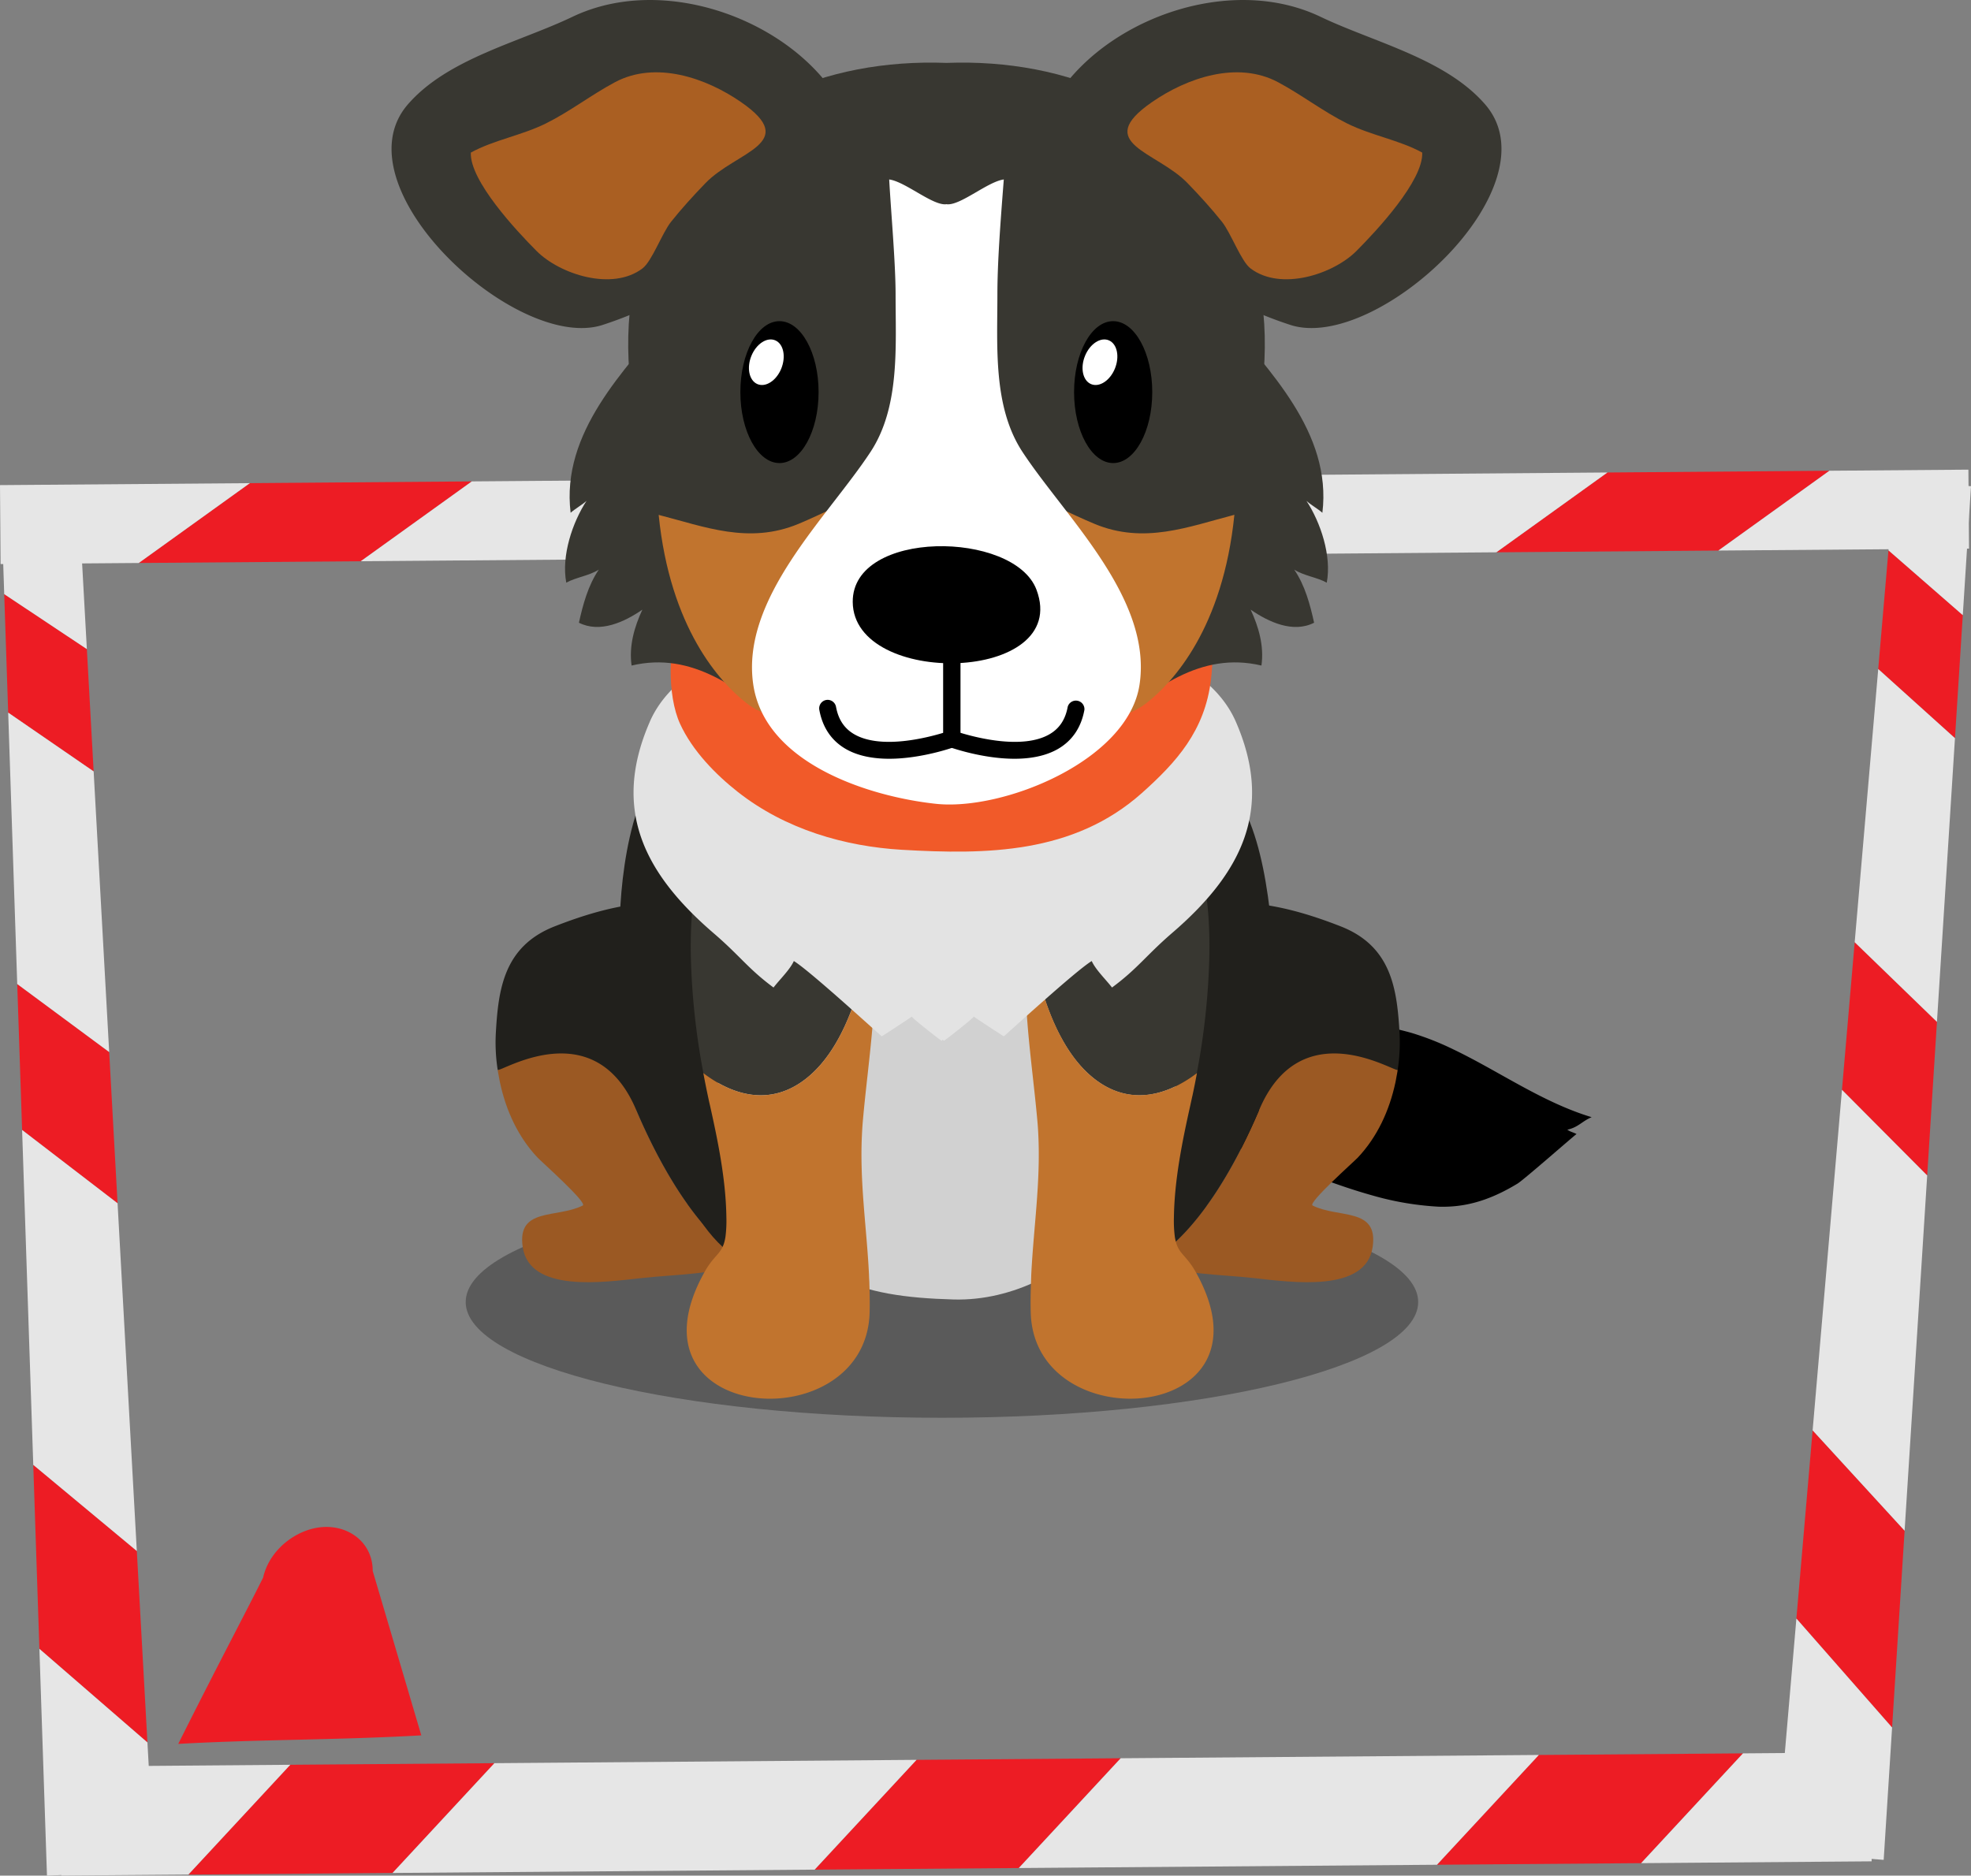 <svg id="Ebene_1" data-name="Ebene 1" xmlns="http://www.w3.org/2000/svg" viewBox="0 0 924.42 879.88"><rect x="0" y="0" width="924.42" height="879.88" fill="#808080" stroke="none"/><defs><style>.cls-1{fill:#ed1c24;}.cls-2{fill:#e6e6e6;}.cls-3{opacity:0.3;}.cls-4{fill:#9b5923;}.cls-5{fill:#21201c;}.cls-6{fill:#d1d1d1;}.cls-7{fill:#383731;}.cls-8{fill:#c1742e;}.cls-9{fill:#e3e3e3;}.cls-10{fill:#f15a29;}.cls-11{fill:#fff;}.cls-12{fill:#aa5f22;}</style></defs><polygon class="cls-1" points="43.92 361.87 3.84 334.29 1.98 278.71 40.74 304.5 43.92 361.87"/><polygon class="cls-2" points="40.74 304.5 1.98 278.71 0.89 245.87 37.4 244.21 40.74 304.5"/><polygon class="cls-1" points="55.14 564.47 10.37 530.08 8.08 461.61 51.21 493.53 55.14 564.47"/><polygon class="cls-2" points="51.21 493.53 8.08 461.61 3.84 334.29 43.92 361.87 51.21 493.53"/><polygon class="cls-1" points="69.15 817.41 18.48 773.49 15.6 687.18 64.17 727.59 69.15 817.41"/><polygon class="cls-2" points="64.17 727.59 15.6 687.18 10.37 530.08 55.14 564.47 64.17 727.59"/><polygon class="cls-2" points="72.48 877.59 22.03 879.88 18.48 773.49 69.15 817.41 72.48 877.59"/><polygon class="cls-1" points="916.9 346.29 880.91 313.85 885.71 258.17 920.57 288.57 916.9 346.29"/><polygon class="cls-2" points="920.57 288.57 885.71 258.17 888.53 225.33 924.42 228.08 920.57 288.57"/><polygon class="cls-1" points="903.87 551.43 863.9 511.24 869.87 442 908.45 479.37 903.87 551.43"/><polygon class="cls-2" points="908.45 479.37 869.87 442 880.91 313.85 916.9 346.29 908.45 479.37"/><polygon class="cls-1" points="887.41 810.4 842.53 759.27 850.14 670.99 893.28 718.07 887.41 810.4"/><polygon class="cls-2" points="893.28 718.07 850.14 670.99 863.9 511.24 903.87 551.43 893.28 718.07"/><polygon class="cls-2" points="883.47 872.48 833.11 868.62 842.53 759.27 887.41 810.4 883.47 872.48"/><polygon class="cls-1" points="221.29 225.83 169.19 263.28 65.08 264.1 117.18 226.65 221.29 225.83"/><polygon class="cls-2" points="117.18 226.65 65.08 264.1 0.28 264.61 0 227.57 117.18 226.65"/><polygon class="cls-1" points="540.66 223.32 488.56 260.77 384.45 261.59 436.55 224.14 540.66 223.32"/><polygon class="cls-2" points="436.55 224.14 384.45 261.59 169.19 263.28 221.29 225.83 436.55 224.14"/><polygon class="cls-1" points="858.01 220.83 805.92 258.27 701.8 259.09 753.9 221.65 858.01 220.83"/><polygon class="cls-2" points="753.9 221.65 701.8 259.09 488.56 260.77 540.66 223.32 753.9 221.65"/><polygon class="cls-2" points="923.2 220.32 923.49 257.35 805.92 258.27 858.01 220.83 923.2 220.32"/><path class="cls-3" d="M708.72,674.86c0,30-100,54.29-223.32,54.29S262,704.85,262,674.86s100-54.29,223.36-54.29S708.72,644.86,708.72,674.86Z" transform="translate(-43.58 -64.06)"/><path d="M778.66,594c5.18-1.1,6.81-3.92,11.42-5.86-23.2-7-43.61-21.65-65-31.87a131.81,131.81,0,0,0-19.39-7.64,143.41,143.41,0,0,0-24-4.63,228.16,228.16,0,0,0-64.35,2.33c-18.39,3.4-53.2,23.18-22.93,41.64,13.48,8.21,29.22,14.17,44.61,19.85s31.65,12.42,48.13,17A139.22,139.22,0,0,0,718,630.11c1.54.08,3,.06,4.52,0,12-.41,22.59-4.61,32.82-10.83,3-1.82,27.44-23.34,27.67-23.22C781.54,595.25,780.19,595.08,778.66,594Z" transform="translate(-43.58 -64.06)"/><path class="cls-4" d="M633.93,585.21c-8.93,20.91-26.7,56.12-51.24,70.74,14.34,6.13,32.39,5.82,49.1,7.68,17.64,1.94,52.44,7,55.59-14.62,2.72-18.69-16-13.32-28.17-19.43-2.39-1.21,19.47-20.64,21.23-22.52,9.19-9.77,14.8-22.14,17.6-35.16.05-.28.12-.56.17-.84.29-1.42.55-2.83.78-4.26l.12-.92c-1.36,1.29-24.87-24.33-26.66-23.47C645.66,555.38,641.35,551.05,633.93,585.21Z" transform="translate(-43.58 -64.06)"/><path class="cls-5" d="M700,549c-1.16-20.75-3.66-41-27.65-50.39-27.39-10.72-54.46-16.25-83.05-5-15.85,6.24-17.93,12.09-21.71,22.51-.4,1.1-.83,2.27-1.28,3.47l-.38,1c-.49,1.3-1,2.67-1.65,4.1-15.2,35.56-22.66,81.92.82,117A38.64,38.64,0,0,0,582.69,656c24.54-14.62,42.31-49.83,51.24-70.74,19.52-47.11,63.82-18,65.18-19.33A84.25,84.25,0,0,0,700,549Z" transform="translate(-43.58 -64.06)"/><path class="cls-4" d="M342.18,585.21c8.94,20.91,26.7,56.12,51.23,70.74-14.33,6.13-32.37,5.82-49.09,7.68-17.64,1.94-52.43,7-55.59-14.62-2.72-18.69,16-13.32,28.16-19.43,2.4-1.21-19.47-20.64-21.22-22.52-9.19-9.77-14.8-22.14-17.59-35.16-.06-.28-.13-.56-.17-.84-.3-1.42-.56-2.83-.79-4.26-.05-.31-.08-.61-.12-.92,1.35,1.29,24.87-24.33,26.66-23.47C330.44,555.38,334.76,551.05,342.18,585.21Z" transform="translate(-43.58 -64.06)"/><path class="cls-5" d="M276.11,549c1.16-20.75,3.66-41,27.64-50.39,27.38-10.72,54.46-16.25,83.06-5,15.84,6.24,17.92,12.09,21.7,22.51.4,1.1.83,2.27,1.28,3.47l.38,1c.5,1.3,1,2.67,1.65,4.1,15.2,35.56,22.65,81.92-.82,117A38.66,38.66,0,0,1,393.41,656c-24.53-14.62-42.29-49.83-51.23-70.74-19.51-47.11-63.83-18-65.18-19.33A83.5,83.5,0,0,1,276.11,549Z" transform="translate(-43.58 -64.06)"/><path class="cls-5" d="M471.32,385.28c-34.7,0-66.47,18.54-100,25.39-28.54,5.82-36,55.13-37,83.25-.55,14.86-4.82,34.07.69,48.2,3.68,9.42,6.36,14,8.3,25.25,2.24,13,5.19,25.93,11.31,37.15,9.79,17.94,15.78,34.82,31,47.21C399.4,662.9,420.46,668,437,666.68c18.87-1.48,37.73,1.21,56.81.06,20.24-1.21,42.9.94,61.89-9,17.3-9,36.65-13.81,51.57-28.73,17.69-17.69,27.32-44.88,31.8-71.12,3.47-20.23,3-39.57.82-59.91-3.86-36.58-11.44-70.41-43.75-86.52-13.23-6.6-26.54-15.25-41-17.79C527.57,388.83,499.19,385.31,471.32,385.28Z" transform="translate(-43.58 -64.06)"/><path class="cls-6" d="M595.49,552.66c4.21,64-49,122.49-104.65,121-44.77-1.23-73.59-9.72-98.77-58.33-12.2-23.55-12.78-51-13.81-78.68-2.77-73.34,50.53-90.1,96.53-93,32.7-2,79.71-4.89,102,34.26C586.79,495.4,594.06,530.87,595.49,552.66Z" transform="translate(-43.58 -64.06)"/><path class="cls-7" d="M367.59,512.45c-.44-22.58,2.41-52.09,15.33-64.45,7.37-7.05,18-8.55,33.15,0,10.67,6,18.51,13.3,24.18,21.54,6.26,9.07,9.84,19.32,11.76,30.31-3.24,25.2-11.72,54-28.57,68.7s-35.13,10.21-50-1.12l0-.17A333.23,333.23,0,0,1,367.59,512.45Z" transform="translate(-43.58 -64.06)"/><path class="cls-8" d="M451.14,661.76c-1.08-21.77-4.4-42.9-3.3-65.31.1-2.16.23-4.31.42-6.49,2.7-30.65,8.53-62.72,3.75-90.11-3.24,25.2-11.72,54-28.57,68.7s-35.13,10.21-50-1.12c.66,3.52,1.36,7,2.1,10.52.32,1.51.63,3,1,4.53,3.8,17,7.48,35,7.72,52.57a59.21,59.21,0,0,1-.41,9.05,21.13,21.13,0,0,1-.65,3c-1.62,5.42-5,6.06-9.34,13.95-39.38,71,75.78,79.1,77.58,18.84.14-5,0-9.9-.14-14.79C451.21,664,451.19,662.87,451.14,661.76Z" transform="translate(-43.58 -64.06)"/><path class="cls-7" d="M610.78,512.45c.43-22.58-2.41-52.09-15.33-64.45-7.37-7.05-18-8.55-33.15,0-10.67,6-18.51,13.3-24.19,21.54-6.25,9.07-9.83,19.32-11.75,30.31,3.24,25.2,11.72,54,28.57,68.7s35.13,10.21,50-1.12a.85.85,0,0,0,0-.17A333.23,333.23,0,0,0,610.78,512.45Z" transform="translate(-43.58 -64.06)"/><path class="cls-8" d="M604.56,661.06c-4.38-7.89-7.73-8.53-9.34-13.95a21.13,21.13,0,0,1-.65-3,59.21,59.21,0,0,1-.41-9.05c.25-17.56,3.92-35.59,7.71-52.57.34-1.51.64-3,1-4.53.74-3.51,1.45-7,2.09-10.52-14.87,11.33-33.29,15.7-50,1.12s-25.33-43.5-28.57-68.7c-4.78,27.39,1,59.46,3.74,90.11.19,2.18.34,4.33.43,6.49,1.09,22.41-2.22,43.54-3.3,65.31-.05,1.11-.07,2.24-.11,3.35-.19,4.89-.29,9.8-.14,14.79C528.78,740.16,643.93,732,604.56,661.06Z" transform="translate(-43.58 -64.06)"/><path class="cls-9" d="M623.44,403.17c-.18-.41-.35-.81-.53-1.21-9.66-21.19-33.93-32.24-55.13-38.31-12-3.44-24.67-3.32-36.61-6.44-9.87-2.58-18.25-5.48-28.86-5.89a154.65,154.65,0,0,0-16.54.28,154.46,154.46,0,0,0-16.53-.28c-10.61.41-19,3.31-28.85,5.89-11.95,3.12-24.57,3-36.61,6.44-21.21,6.07-45.48,17.12-55.14,38.31-.17.4-.35.8-.52,1.21-17.59,40.89-2.35,70.74,30.39,98.86,12.07,10.38,16,16.52,27.86,25.28,3.06-3.94,7.7-8.37,9.53-12.42,7.61,4.6,40.88,35.23,41.26,35.31.09,0,15-9.73,14.09-9.29-.55.27,13.9,11.57,14,11.4a6.77,6.77,0,0,1,.49-.53,7.2,7.2,0,0,1,.5.53c.12.17,14.58-11.13,14-11.4-.86-.44,14,9.3,14.1,9.29.37-.08,33.65-30.71,41.27-35.31,1.82,4.05,6.45,8.48,9.52,12.42C577,518.55,581,512.41,593,502,625.78,473.91,641,444.06,623.44,403.17Z" transform="translate(-43.58 -64.06)"/><path class="cls-10" d="M362.81,352.57c-6,13.63-6.38,37.66-.29,51,5.81,12.74,16.85,23.91,27,31.91,22.4,17.66,50.34,25.67,77.19,27.23,39.38,2.27,80.34,2,112.47-26.67,16-14.32,29.51-29.05,32.36-53.21,7.47-63.46-44.68-77.77-89.2-86.95-41.9-8.64-106.24-14.84-137.75,25.8C377.79,330.47,367.44,342,362.81,352.57Z" transform="translate(-43.58 -64.06)"/><path class="cls-7" d="M656.32,299c1.68,1.66,5.68,3.95,7.47,5.62,4.6-37.67-25.41-67.1-46.2-92.44C585.46,173,536.86,163,487.5,166.93c-49.35-3.9-97.95,6.08-130.08,45.24-20.8,25.34-50.8,54.77-46.21,92.44,1.79-1.67,5.8-4,7.47-5.62-6.54,10-11.91,25.73-9.51,38.41,4.44-2.51,10.68-3.2,15.26-6.13-5,7.34-7.45,16.4-9.33,24.91,9.85,5,21.33-.31,29.76-6.13-3.77,8.11-6.36,17.05-5.06,26.22,57.16-13.53,87.7,70.55,147.34,61.65l.36-.07.37.07c59.64,8.9,90.18-75.18,147.34-61.65,1.3-9.17-1.29-18.11-5.06-26.22,8.43,5.82,19.91,11.15,29.76,6.13-1.88-8.51-4.29-17.57-9.33-24.91,4.58,2.93,10.82,3.62,15.26,6.13C668.24,324.72,662.87,309,656.32,299Z" transform="translate(-43.58 -64.06)"/><path class="cls-7" d="M624.67,167.63c-25-54.06-80.56-76.19-137.17-74.06-56.6-2.13-112.17,20-137.16,74.06-25.55,55.26-6.85,120.75,20.24,171.66,12.86,24.14,32.17,66.4,56.47,81.38,15.71,9.67,38.28,11.83,60.45,10.28,22.17,1.55,44.75-.61,60.45-10.28,24.31-15,43.62-57.24,56.48-81.38C631.52,288.38,650.22,222.89,624.67,167.63Z" transform="translate(-43.58 -64.06)"/><path class="cls-8" d="M556.92,309.81c-22.59-9.39-43.4-23.25-69.42-22.43-26-.82-46.82,13-69.41,22.43-23.32,9.7-44.06,1.32-65.59-4.21,5.35,53.14,28.73,78.55,41.12,88.24,8.59,6.71,17.88,7.18,27.86,10.38,20.71,6.62,42.9,14.43,65.29,18.53V423l.73-.15.74.15v-.29c22.39-4.1,44.57-11.91,65.28-18.53,10-3.2,19.28-3.67,27.87-10.38,12.38-9.69,35.77-35.1,41.13-88.24C601,311.13,580.23,319.51,556.92,309.81Z" transform="translate(-43.58 -64.06)"/><path class="cls-11" d="M523.13,276.06c-13.84-21.07-11.76-49.31-11.76-73.81,0-14.83,1.35-32.89,3-54-7.45,1-20,12-26.43,11.65-.13,0-.26,0-.5-.07a1.78,1.78,0,0,1-.39.07c-6.46.32-19-10.65-26.43-11.65.87,15.69,3,39.17,3,54,0,24.5,2.09,52.74-11.76,73.81-20.16,30.68-60.92,68.61-55,109.07,5.45,37,54,52.58,85.62,56s90.29-20.24,95.57-56C584.06,344.67,543.3,306.74,523.13,276.06Z" transform="translate(-43.58 -64.06)"/><path d="M519.42,420c-15.13,0-29.86-5.24-30.76-5.56A4,4,0,0,1,486,410.7V367.63a4,4,0,0,1,8,0v40.18c7.49,2.29,29.24,7.93,41.76.72,4.69-2.7,7.5-6.92,8.59-12.91a4,4,0,0,1,7.83,1.45c-1.53,8.3-5.72,14.49-12.47,18.37C533.79,418.83,526.56,420,519.42,420Z" transform="translate(-43.58 -64.06)"/><path d="M460.61,420c-7.14,0-14.38-1.17-20.29-4.56-6.74-3.88-10.94-10.06-12.47-18.37a4,4,0,0,1,3.2-4.64,4,4,0,0,1,4.63,3.19c1.1,6,3.91,10.21,8.6,12.91,12.52,7.2,34.26,1.57,41.75-.72V367.63a4,4,0,1,1,8,0V410.7a4,4,0,0,1-2.62,3.74C490.46,414.76,475.74,420,460.61,420Z" transform="translate(-43.58 -64.06)"/><path d="M443.52,346.45c-.24-34.2,75.73-33.56,86.18-5.75C546.15,384.51,443.81,386.82,443.52,346.45Z" transform="translate(-43.58 -64.06)"/><path d="M390.82,248c0,18.39,8.21,33.29,18.34,33.29s18.35-14.9,18.35-33.29-8.22-33.28-18.35-33.28S390.82,229.61,390.82,248Z" transform="translate(-43.58 -64.06)"/><path class="cls-11" d="M410,237c-2.32,5.66-7.34,8.9-11.21,7.23s-5.11-7.61-2.78-13.27,7.33-8.9,11.2-7.23S412.28,231.32,410,237Z" transform="translate(-43.58 -64.06)"/><path d="M547.33,248c0,18.39,8.21,33.29,18.34,33.29S584,266.38,584,248s-8.21-33.28-18.35-33.28S547.33,229.61,547.33,248Z" transform="translate(-43.58 -64.06)"/><path class="cls-11" d="M566.47,237c-2.32,5.66-7.34,8.9-11.21,7.23s-5.11-7.61-2.78-13.27,7.34-8.9,11.2-7.23S568.79,231.32,566.47,237Z" transform="translate(-43.58 -64.06)"/><path class="cls-7" d="M348.22,207.75c7.55-3.49,15-7.3,21.89-10.92,9.63-5,19.56-10.51,28.36-17S416.7,167,424.65,159.26c14.49-14.1,24.73-26.29,13.9-45.53-8-14.25-20.39-25.74-34.38-34-27-16-63-21.69-92.09-7.79C287,83.93,253.54,91.53,234.9,113c-33.39,38.45,50.51,116.17,91,103.59A185.61,185.61,0,0,0,348.22,207.75Z" transform="translate(-43.58 -64.06)"/><path class="cls-12" d="M374.42,150c14.46-15,44.76-18.61,16.78-38-16.54-11.46-40.13-19.55-59.2-9.37-11.22,6-21.09,13.73-32.41,19.35s-24.46,7.76-35.19,13.66c-.56,13.16,21.38,36.68,30.86,46.18,10.91,10.92,35.48,18.92,49.66,8.15,4.44-3.36,9.14-16.5,13.38-21.85C363.27,161.89,368.69,155.93,374.42,150Z" transform="translate(-43.58 -64.06)"/><path class="cls-7" d="M626.78,207.75c-7.54-3.49-14.95-7.3-21.88-10.92-9.64-5-19.57-10.51-28.36-17S558.31,167,550.35,159.26c-14.49-14.1-24.72-26.29-13.9-45.53,8-14.25,20.39-25.74,34.38-34,27-16,63-21.69,92.1-7.79,25.12,12,58.54,19.6,77.17,41.06,33.4,38.45-50.5,116.17-91,103.59A185.74,185.74,0,0,1,626.78,207.75Z" transform="translate(-43.58 -64.06)"/><path class="cls-12" d="M600.58,150c-14.45-15-44.75-18.61-16.77-38,16.54-11.46,40.12-19.55,59.21-9.37,11.21,6,21.09,13.73,32.39,19.35,11.45,5.68,24.47,7.76,35.21,13.66.55,13.16-21.4,36.68-30.88,46.18-10.91,10.92-35.47,18.92-49.66,8.15-4.43-3.36-9.13-16.5-13.37-21.85C611.73,161.89,606.32,155.93,600.58,150Z" transform="translate(-43.58 -64.06)"/><polygon class="cls-1" points="231.89 827.12 184.11 878.62 88.36 879.37 136.14 827.87 231.89 827.12"/><polygon class="cls-2" points="136.14 827.87 88.36 879.37 28.77 879.84 28.37 828.72 136.14 827.87"/><polygon class="cls-1" points="525.62 824.81 477.83 876.31 382.08 877.06 429.87 825.56 525.62 824.81"/><polygon class="cls-2" points="429.87 825.56 382.08 877.06 184.11 878.62 231.89 827.12 429.87 825.56"/><polygon class="cls-1" points="817.48 822.52 769.7 874.02 673.95 874.77 721.73 823.27 817.48 822.52"/><polygon class="cls-2" points="721.73 823.27 673.95 874.77 477.83 876.31 525.62 824.81 721.73 823.27"/><polygon class="cls-2" points="877.43 822.05 877.82 873.17 769.7 874.02 817.48 822.52 877.43 822.05"/><path class="cls-1" d="M127.18,882.14c18.76-37.49,30.84-60.07,39.8-78a24.66,24.66,0,0,1,.68-2.48c3.84-11.74,15.53-20.24,26.84-21.21s21.71,5.65,23.59,16.89a22.77,22.77,0,0,1,.3,3.69c5.05,17.07,12.12,41,22.78,77.1C202.55,880.35,164.86,880,127.18,882.14Z" transform="translate(-43.58 -64.06)"/></svg>